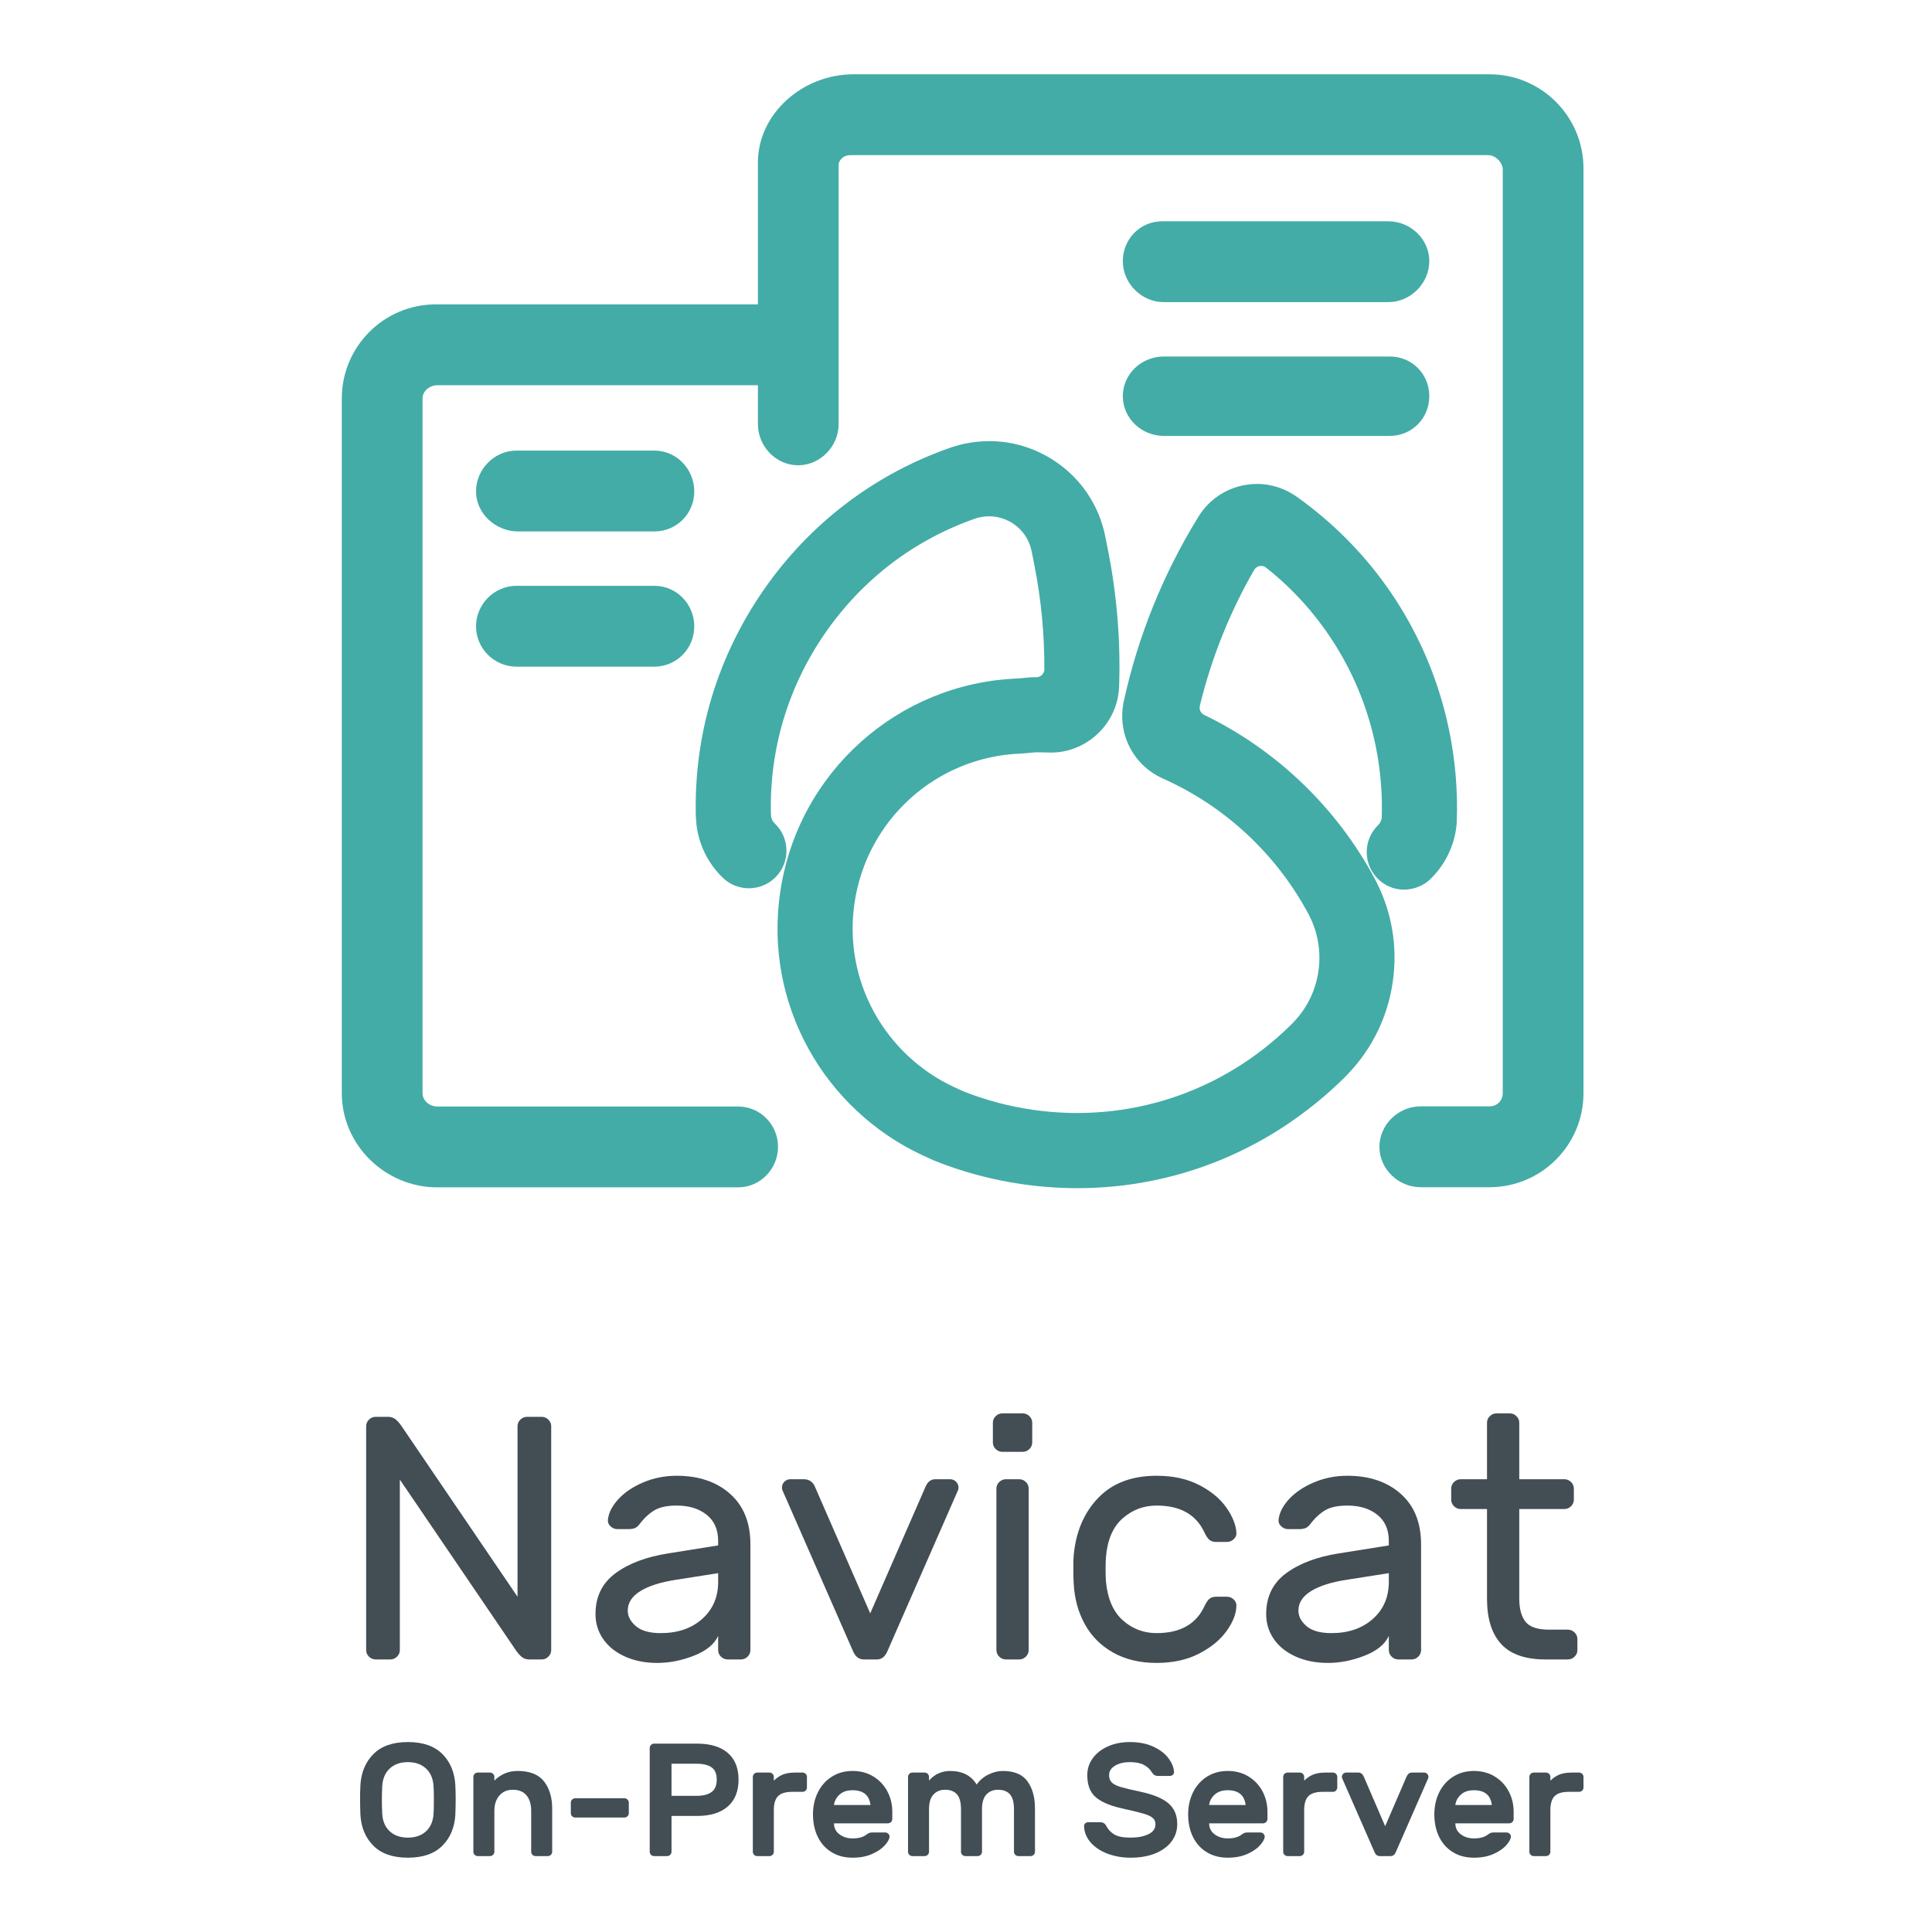 <?xml version="1.0" encoding="UTF-8"?>
<svg width="260px" height="260px" viewBox="0 0 260 260" version="1.1" xmlns="http://www.w3.org/2000/svg" xmlns:xlink="http://www.w3.org/1999/xlink">
    <title>05.AboutUs_00_milestone_2021_OnPrem</title>
    <defs>
        <filter x="-0.9%" y="-1.0%" width="101.8%" height="102.0%" filterUnits="objectBoundingBox" id="filter-1">
            <feOffset dx="0" dy="0" in="SourceAlpha" result="shadowOffsetOuter1"></feOffset>
            <feGaussianBlur stdDeviation="0.5" in="shadowOffsetOuter1" result="shadowBlurOuter1"></feGaussianBlur>
            <feColorMatrix values="0 0 0 0 0   0 0 0 0 0   0 0 0 0 0  0 0 0 0.5 0" type="matrix" in="shadowBlurOuter1" result="shadowMatrixOuter1"></feColorMatrix>
            <feMerge>
                <feMergeNode in="shadowMatrixOuter1"></feMergeNode>
                <feMergeNode in="SourceGraphic"></feMergeNode>
            </feMerge>
        </filter>
    </defs>
    <g id="05.AboutUs_00_milestone_2021_OnPrem" stroke="none" stroke-width="1" fill="none" fill-rule="evenodd">
        <g id="Group" transform="translate(46, 10)">
            <g id="On-Prem-Server" transform="translate(2.457, 224.437)" fill="#424E54" fill-rule="nonzero">
                <path d="M6.434,0 C8.462,0 10.013,0.54 11.085,1.621 C12.157,2.702 12.737,4.114 12.824,5.858 C12.853,6.521 12.867,7.097 12.867,7.587 C12.867,8.235 12.853,8.949 12.824,9.727 C12.737,11.456 12.157,12.861 11.085,13.942 C10.013,15.023 8.462,15.563 6.434,15.563 C4.405,15.563 2.855,15.023 1.782,13.942 C0.71,12.861 0.13,11.456 0.043,9.727 C0.014,8.949 0,8.235 0,7.587 C0,7.097 0.014,6.521 0.043,5.858 C0.13,4.129 0.71,2.72 1.782,1.632 C2.855,0.544 4.405,0 6.434,0 Z M6.434,2.702 C5.419,2.702 4.604,2.99 3.988,3.567 C3.373,4.143 3.036,4.943 2.978,5.966 C2.949,6.686 2.934,7.292 2.934,7.782 C2.934,8.286 2.949,8.898 2.978,9.619 C3.036,10.642 3.373,11.438 3.988,12.007 C4.604,12.577 5.419,12.861 6.434,12.861 C7.448,12.861 8.263,12.577 8.879,12.007 C9.495,11.438 9.831,10.642 9.889,9.619 C9.918,9.259 9.933,8.646 9.933,7.782 C9.933,6.931 9.918,6.326 9.889,5.966 C9.831,4.943 9.495,4.143 8.879,3.567 C8.263,2.99 7.448,2.702 6.434,2.702 Z" id="Shape"></path>
                <path d="M25.853,14.763 C25.853,14.922 25.795,15.059 25.679,15.174 C25.563,15.289 25.425,15.347 25.266,15.347 L23.614,15.347 C23.455,15.347 23.317,15.289 23.201,15.174 C23.085,15.059 23.027,14.922 23.027,14.763 L23.027,9.273 C23.027,8.38 22.817,7.681 22.397,7.176 C21.977,6.672 21.361,6.42 20.549,6.42 C19.796,6.42 19.195,6.679 18.745,7.198 C18.296,7.717 18.072,8.408 18.072,9.273 L18.072,14.763 C18.072,14.922 18.014,15.059 17.898,15.174 C17.782,15.289 17.644,15.347 17.485,15.347 L15.833,15.347 C15.674,15.347 15.536,15.289 15.42,15.174 C15.304,15.059 15.246,14.922 15.246,14.763 L15.246,4.691 C15.246,4.532 15.304,4.395 15.42,4.28 C15.536,4.165 15.674,4.107 15.833,4.107 L17.485,4.107 C17.644,4.107 17.782,4.165 17.898,4.28 C18.014,4.395 18.072,4.532 18.072,4.691 L18.072,5.188 C18.941,4.323 19.984,3.891 21.202,3.891 C22.839,3.891 24.023,4.359 24.755,5.296 C25.487,6.232 25.853,7.45 25.853,8.949 L25.853,14.763 Z" id="Path"></path>
                <path d="M28.949,10.159 C28.79,10.159 28.652,10.102 28.536,9.986 C28.42,9.871 28.362,9.734 28.362,9.576 L28.362,8.149 C28.362,7.991 28.42,7.854 28.536,7.738 C28.652,7.623 28.79,7.565 28.949,7.565 L35.578,7.565 C35.738,7.565 35.875,7.623 35.991,7.738 C36.107,7.854 36.165,7.991 36.165,8.149 L36.165,9.576 C36.165,9.734 36.107,9.871 35.991,9.986 C35.875,10.102 35.738,10.159 35.578,10.159 L28.949,10.159 Z" id="Path"></path>
                <path d="M45.391,0.216 C47.144,0.216 48.506,0.63 49.477,1.459 C50.448,2.288 50.933,3.487 50.933,5.058 C50.933,6.629 50.448,7.836 49.477,8.679 C48.506,9.522 47.144,9.943 45.391,9.943 L41.913,9.943 L41.913,14.763 C41.913,14.922 41.855,15.059 41.739,15.174 C41.623,15.289 41.486,15.347 41.326,15.347 L39.566,15.347 C39.406,15.347 39.269,15.289 39.153,15.174 C39.037,15.059 38.979,14.922 38.979,14.763 L38.979,0.8 C38.979,0.641 39.037,0.504 39.153,0.389 C39.269,0.274 39.406,0.216 39.566,0.216 L45.391,0.216 Z M45.282,7.241 C46.151,7.241 46.822,7.072 47.293,6.733 C47.763,6.395 47.999,5.836 47.999,5.058 C47.999,4.28 47.767,3.729 47.303,3.404 C46.84,3.08 46.166,2.918 45.282,2.918 L41.913,2.918 L41.913,7.241 L45.282,7.241 Z" id="Shape"></path>
                <path d="M58.137,6.701 C57.268,6.701 56.641,6.892 56.257,7.274 C55.873,7.655 55.681,8.279 55.681,9.143 L55.681,14.763 C55.681,14.922 55.623,15.059 55.508,15.174 C55.392,15.289 55.254,15.347 55.095,15.347 L53.443,15.347 C53.283,15.347 53.146,15.289 53.03,15.174 C52.914,15.059 52.856,14.922 52.856,14.763 L52.856,4.691 C52.856,4.532 52.914,4.395 53.03,4.28 C53.146,4.165 53.283,4.107 53.443,4.107 L55.095,4.107 C55.254,4.107 55.392,4.165 55.508,4.28 C55.623,4.395 55.681,4.532 55.681,4.691 L55.681,5.188 C56.073,4.813 56.486,4.539 56.92,4.366 C57.355,4.193 57.906,4.107 58.572,4.107 L59.55,4.107 C59.71,4.107 59.847,4.165 59.963,4.28 C60.079,4.395 60.137,4.532 60.137,4.691 L60.137,6.117 C60.137,6.276 60.079,6.413 59.963,6.528 C59.847,6.643 59.71,6.701 59.55,6.701 L58.137,6.701 Z" id="Path"></path>
                <path d="M66.276,3.891 C67.334,3.891 68.269,4.139 69.08,4.637 C69.892,5.134 70.518,5.8 70.96,6.636 C71.402,7.472 71.623,8.387 71.623,9.381 L71.623,10.354 C71.623,10.512 71.565,10.649 71.449,10.765 C71.333,10.88 71.196,10.937 71.036,10.937 L63.777,10.937 C63.777,11.557 64.023,12.051 64.516,12.418 C65.008,12.786 65.595,12.969 66.276,12.969 C67.073,12.969 67.689,12.804 68.124,12.472 C68.283,12.357 68.414,12.278 68.515,12.234 C68.616,12.191 68.754,12.17 68.928,12.17 L70.667,12.17 C70.826,12.17 70.964,12.224 71.08,12.332 C71.196,12.44 71.254,12.566 71.254,12.71 C71.254,13.013 71.054,13.394 70.656,13.856 C70.257,14.317 69.681,14.717 68.928,15.055 C68.174,15.394 67.291,15.563 66.276,15.563 C65.204,15.563 64.266,15.318 63.462,14.828 C62.657,14.338 62.038,13.654 61.603,12.775 C61.169,11.896 60.951,10.88 60.951,9.727 C60.951,8.646 61.169,7.663 61.603,6.776 C62.038,5.89 62.661,5.188 63.473,4.669 C64.284,4.15 65.219,3.891 66.276,3.891 Z M68.689,8.473 C68.529,7.148 67.725,6.485 66.276,6.485 C65.523,6.485 64.932,6.686 64.505,7.09 C64.077,7.493 63.835,7.954 63.777,8.473 L68.689,8.473 Z" id="Shape"></path>
                <path d="M76.567,5.188 C76.915,4.77 77.335,4.449 77.828,4.226 C78.32,4.002 78.835,3.891 79.371,3.891 C81.052,3.891 82.254,4.503 82.979,5.728 C83.355,5.166 83.873,4.719 84.533,4.388 C85.192,4.057 85.848,3.891 86.5,3.891 C88.036,3.891 89.141,4.356 89.814,5.285 C90.488,6.214 90.825,7.436 90.825,8.949 L90.825,14.763 C90.825,14.922 90.767,15.059 90.651,15.174 C90.535,15.289 90.398,15.347 90.238,15.347 L88.586,15.347 C88.427,15.347 88.289,15.289 88.173,15.174 C88.057,15.059 87.999,14.922 87.999,14.763 L87.999,9.057 C87.999,8.12 87.818,7.447 87.456,7.036 C87.094,6.625 86.558,6.42 85.848,6.42 C85.225,6.42 84.714,6.622 84.315,7.025 C83.917,7.429 83.71,8.07 83.696,8.949 L83.696,14.763 C83.696,14.922 83.638,15.059 83.522,15.174 C83.406,15.289 83.269,15.347 83.109,15.347 L81.457,15.347 C81.298,15.347 81.16,15.289 81.044,15.174 C80.928,15.059 80.87,14.922 80.87,14.763 L80.87,9.057 C80.87,8.12 80.689,7.447 80.327,7.036 C79.965,6.625 79.429,6.42 78.719,6.42 C78.081,6.42 77.563,6.632 77.165,7.057 C76.766,7.483 76.567,8.149 76.567,9.057 L76.567,14.763 C76.567,14.922 76.509,15.059 76.393,15.174 C76.277,15.289 76.139,15.347 75.98,15.347 L74.328,15.347 C74.169,15.347 74.031,15.289 73.915,15.174 C73.799,15.059 73.741,14.922 73.741,14.763 L73.741,4.691 C73.741,4.532 73.799,4.395 73.915,4.28 C74.031,4.165 74.169,4.107 74.328,4.107 L75.98,4.107 C76.139,4.107 76.277,4.165 76.393,4.28 C76.509,4.395 76.567,4.532 76.567,4.691 L76.567,5.188 Z" id="Path"></path>
                <path d="M109.537,3.977 C109.552,4.15 109.501,4.291 109.385,4.399 C109.269,4.507 109.124,4.561 108.95,4.561 L107.429,4.561 C107.197,4.561 107.016,4.518 106.885,4.431 C106.755,4.345 106.639,4.215 106.538,4.042 C106.291,3.639 105.936,3.314 105.473,3.069 C105.009,2.824 104.379,2.702 103.582,2.702 C102.799,2.702 102.14,2.86 101.604,3.177 C101.068,3.495 100.8,3.92 100.8,4.453 C100.8,4.885 100.926,5.22 101.18,5.458 C101.434,5.696 101.828,5.894 102.365,6.052 C102.901,6.211 103.777,6.42 104.994,6.679 C106.748,7.054 108.016,7.58 108.798,8.257 C109.581,8.934 109.972,9.864 109.972,11.046 C109.972,11.91 109.718,12.685 109.211,13.369 C108.704,14.054 107.976,14.59 107.027,14.98 C106.078,15.369 104.965,15.563 103.69,15.563 C102.604,15.563 101.589,15.39 100.647,15.044 C99.706,14.699 98.945,14.205 98.365,13.564 C97.786,12.922 97.474,12.191 97.431,11.37 C97.416,11.197 97.467,11.056 97.583,10.948 C97.699,10.84 97.844,10.786 98.018,10.786 L99.539,10.786 C99.771,10.786 99.956,10.829 100.093,10.916 C100.231,11.002 100.343,11.132 100.43,11.305 C100.676,11.78 101.035,12.159 101.506,12.44 C101.977,12.721 102.705,12.861 103.69,12.861 C104.647,12.861 105.444,12.71 106.081,12.407 C106.719,12.105 107.038,11.651 107.038,11.046 C107.038,10.7 106.914,10.422 106.668,10.213 C106.422,10.004 106.074,9.831 105.625,9.695 C105.176,9.558 104.495,9.381 103.582,9.165 C103.219,9.093 102.749,8.985 102.169,8.841 C100.647,8.466 99.55,7.954 98.876,7.306 C98.202,6.658 97.865,5.706 97.865,4.453 C97.865,3.603 98.115,2.839 98.615,2.162 C99.115,1.484 99.8,0.955 100.669,0.573 C101.539,0.191 102.509,0 103.582,0 C104.799,0 105.853,0.205 106.744,0.616 C107.635,1.027 108.313,1.542 108.776,2.162 C109.24,2.781 109.494,3.386 109.537,3.977 Z" id="Path"></path>
                <path d="M116.763,3.891 C117.821,3.891 118.755,4.139 119.567,4.637 C120.378,5.134 121.005,5.8 121.447,6.636 C121.889,7.472 122.11,8.387 122.11,9.381 L122.11,10.354 C122.11,10.512 122.052,10.649 121.936,10.765 C121.82,10.88 121.682,10.937 121.523,10.937 L114.264,10.937 C114.264,11.557 114.51,12.051 115.003,12.418 C115.495,12.786 116.082,12.969 116.763,12.969 C117.56,12.969 118.176,12.804 118.611,12.472 C118.77,12.357 118.9,12.278 119.002,12.234 C119.103,12.191 119.241,12.17 119.415,12.17 L121.154,12.17 C121.313,12.17 121.451,12.224 121.566,12.332 C121.682,12.44 121.74,12.566 121.74,12.71 C121.74,13.013 121.541,13.394 121.143,13.856 C120.744,14.317 120.168,14.717 119.415,15.055 C118.661,15.394 117.777,15.563 116.763,15.563 C115.691,15.563 114.753,15.318 113.948,14.828 C113.144,14.338 112.525,13.654 112.09,12.775 C111.655,11.896 111.438,10.88 111.438,9.727 C111.438,8.646 111.655,7.663 112.09,6.776 C112.525,5.89 113.148,5.188 113.959,4.669 C114.771,4.15 115.705,3.891 116.763,3.891 Z M119.176,8.473 C119.016,7.148 118.212,6.485 116.763,6.485 C116.01,6.485 115.419,6.686 114.992,7.09 C114.564,7.493 114.322,7.954 114.264,8.473 L119.176,8.473 Z" id="Shape"></path>
                <path d="M129.51,6.701 C128.64,6.701 128.014,6.892 127.63,7.274 C127.246,7.655 127.054,8.279 127.054,9.143 L127.054,14.763 C127.054,14.922 126.996,15.059 126.88,15.174 C126.764,15.289 126.626,15.347 126.467,15.347 L124.815,15.347 C124.656,15.347 124.518,15.289 124.402,15.174 C124.286,15.059 124.228,14.922 124.228,14.763 L124.228,4.691 C124.228,4.532 124.286,4.395 124.402,4.28 C124.518,4.165 124.656,4.107 124.815,4.107 L126.467,4.107 C126.626,4.107 126.764,4.165 126.88,4.28 C126.996,4.395 127.054,4.532 127.054,4.691 L127.054,5.188 C127.445,4.813 127.858,4.539 128.293,4.366 C128.727,4.193 129.278,4.107 129.944,4.107 L130.922,4.107 C131.082,4.107 131.22,4.165 131.335,4.28 C131.451,4.395 131.509,4.532 131.509,4.691 L131.509,6.117 C131.509,6.276 131.451,6.413 131.335,6.528 C131.22,6.643 131.082,6.701 130.922,6.701 L129.51,6.701 Z" id="Path"></path>
                <path d="M132.15,4.842 C132.135,4.799 132.128,4.748 132.128,4.691 C132.128,4.532 132.186,4.395 132.302,4.28 C132.418,4.165 132.555,4.107 132.715,4.107 L134.345,4.107 C134.664,4.107 134.903,4.28 135.062,4.626 L137.953,11.327 L140.844,4.626 C141.003,4.28 141.242,4.107 141.561,4.107 L143.191,4.107 C143.35,4.107 143.488,4.165 143.604,4.28 C143.72,4.395 143.778,4.532 143.778,4.691 C143.778,4.748 143.771,4.799 143.756,4.842 L139.387,14.807 C139.242,15.167 139.003,15.347 138.67,15.347 L137.236,15.347 C136.902,15.347 136.663,15.167 136.518,14.807 L132.15,4.842 Z" id="Path"></path>
                <path d="M149.895,3.891 C150.953,3.891 151.888,4.139 152.699,4.637 C153.511,5.134 154.137,5.8 154.579,6.636 C155.021,7.472 155.242,8.387 155.242,9.381 L155.242,10.354 C155.242,10.512 155.184,10.649 155.068,10.765 C154.952,10.88 154.815,10.937 154.655,10.937 L147.396,10.937 C147.396,11.557 147.642,12.051 148.135,12.418 C148.627,12.786 149.214,12.969 149.895,12.969 C150.692,12.969 151.308,12.804 151.743,12.472 C151.902,12.357 152.033,12.278 152.134,12.234 C152.235,12.191 152.373,12.17 152.547,12.17 L154.286,12.17 C154.445,12.17 154.583,12.224 154.699,12.332 C154.815,12.44 154.873,12.566 154.873,12.71 C154.873,13.013 154.673,13.394 154.275,13.856 C153.876,14.317 153.3,14.717 152.547,15.055 C151.794,15.394 150.91,15.563 149.895,15.563 C148.823,15.563 147.885,15.318 147.081,14.828 C146.277,14.338 145.657,13.654 145.222,12.775 C144.788,11.896 144.57,10.88 144.57,9.727 C144.57,8.646 144.788,7.663 145.222,6.776 C145.657,5.89 146.28,5.188 147.092,4.669 C147.903,4.15 148.838,3.891 149.895,3.891 Z M152.308,8.473 C152.149,7.148 151.344,6.485 149.895,6.485 C149.142,6.485 148.551,6.686 148.124,7.09 C147.697,7.493 147.454,7.954 147.396,8.473 L152.308,8.473 Z" id="Shape"></path>
                <path d="M162.642,6.701 C161.773,6.701 161.146,6.892 160.762,7.274 C160.378,7.655 160.186,8.279 160.186,9.143 L160.186,14.763 C160.186,14.922 160.128,15.059 160.012,15.174 C159.896,15.289 159.759,15.347 159.599,15.347 L157.947,15.347 C157.788,15.347 157.65,15.289 157.534,15.174 C157.418,15.059 157.36,14.922 157.36,14.763 L157.36,4.691 C157.36,4.532 157.418,4.395 157.534,4.28 C157.65,4.165 157.788,4.107 157.947,4.107 L159.599,4.107 C159.759,4.107 159.896,4.165 160.012,4.28 C160.128,4.395 160.186,4.532 160.186,4.691 L160.186,5.188 C160.577,4.813 160.99,4.539 161.425,4.366 C161.86,4.193 162.41,4.107 163.077,4.107 L164.055,4.107 C164.214,4.107 164.352,4.165 164.468,4.28 C164.584,4.395 164.642,4.532 164.642,4.691 L164.642,6.117 C164.642,6.276 164.584,6.413 164.468,6.528 C164.352,6.643 164.214,6.701 164.055,6.701 L162.642,6.701 Z" id="Path"></path>
            </g>
            <g id="Navicat" transform="translate(3.276, 180.205)" fill="#424E54" fill-rule="nonzero">
                <path d="M21.944,33.117 C21.531,33.117 21.181,32.993 20.895,32.744 C20.608,32.495 20.322,32.153 20.036,31.718 L4.532,8.909 L4.532,31.858 C4.532,32.2 4.405,32.495 4.15,32.744 C3.896,32.993 3.594,33.117 3.244,33.117 L1.288,33.117 C0.938,33.117 0.636,32.993 0.382,32.744 C0.127,32.495 0,32.2 0,31.858 L0,1.726 C0,1.384 0.127,1.088 0.382,0.84 C0.636,0.591 0.938,0.466 1.288,0.466 L2.958,0.466 C3.371,0.466 3.721,0.591 4.007,0.84 C4.293,1.088 4.58,1.43 4.866,1.866 L20.37,24.675 L20.37,1.726 C20.37,1.384 20.497,1.088 20.751,0.84 C21.006,0.591 21.308,0.466 21.658,0.466 L23.614,0.466 C23.963,0.466 24.266,0.591 24.52,0.84 C24.774,1.088 24.902,1.384 24.902,1.726 L24.902,31.858 C24.902,32.2 24.774,32.495 24.52,32.744 C24.266,32.993 23.963,33.117 23.614,33.117 L21.944,33.117 Z" id="Path"></path>
                <path d="M47.37,17.771 L47.37,17.165 C47.37,15.641 46.853,14.467 45.82,13.643 C44.786,12.819 43.442,12.407 41.789,12.407 C40.517,12.407 39.523,12.617 38.807,13.037 C38.092,13.457 37.416,14.086 36.78,14.926 C36.589,15.175 36.382,15.346 36.16,15.439 C35.937,15.532 35.635,15.579 35.253,15.579 L33.822,15.579 C33.472,15.579 33.162,15.455 32.892,15.206 C32.621,14.957 32.502,14.662 32.534,14.32 C32.629,13.387 33.098,12.462 33.941,11.544 C34.784,10.627 35.905,9.873 37.304,9.282 C38.704,8.691 40.198,8.396 41.789,8.396 C44.746,8.396 47.139,9.204 48.968,10.821 C50.797,12.438 51.711,14.708 51.711,17.631 L51.711,31.858 C51.711,32.2 51.584,32.495 51.329,32.744 C51.075,32.993 50.773,33.117 50.423,33.117 L48.658,33.117 C48.308,33.117 48.006,32.993 47.752,32.744 C47.497,32.495 47.37,32.2 47.37,31.858 L47.37,29.945 C46.861,31.065 45.78,31.951 44.126,32.604 C42.472,33.257 40.819,33.584 39.165,33.584 C37.543,33.584 36.096,33.296 34.824,32.721 C33.552,32.145 32.574,31.36 31.89,30.365 C31.206,29.37 30.864,28.251 30.864,27.007 C30.864,24.675 31.755,22.848 33.536,21.526 C35.317,20.205 37.686,19.311 40.644,18.844 L47.37,17.771 Z M47.37,21.503 L41.741,22.389 C39.674,22.7 38.068,23.205 36.923,23.905 C35.778,24.605 35.205,25.483 35.205,26.54 C35.205,27.318 35.571,28.017 36.303,28.639 C37.034,29.261 38.147,29.572 39.642,29.572 C41.932,29.572 43.792,28.935 45.223,27.66 C46.654,26.385 47.37,24.721 47.37,22.669 L47.37,21.503 Z" id="Shape"></path>
                <path d="M68.741,33.117 C69.377,33.117 69.854,32.728 70.172,31.951 L79.665,10.308 C79.697,10.215 79.713,10.106 79.713,9.982 C79.713,9.671 79.602,9.407 79.379,9.189 C79.157,8.971 78.886,8.862 78.568,8.862 L76.612,8.862 C75.976,8.862 75.515,9.235 75.229,9.982 L67.835,26.914 L60.441,9.982 C60.154,9.235 59.63,8.862 58.866,8.862 L57.101,8.862 C56.783,8.862 56.513,8.971 56.29,9.189 C56.068,9.407 55.956,9.671 55.956,9.982 C55.956,10.106 55.972,10.215 56.004,10.308 L65.497,31.951 C65.815,32.728 66.308,33.117 66.976,33.117 L68.741,33.117 Z" id="Path"></path>
                <path d="M89.635,3.918 C89.635,4.26 89.508,4.556 89.254,4.804 C88.999,5.053 88.697,5.177 88.347,5.177 L85.628,5.177 C85.278,5.177 84.976,5.053 84.722,4.804 C84.467,4.556 84.34,4.26 84.34,3.918 L84.34,1.259 C84.34,0.917 84.467,0.622 84.722,0.373 C84.976,0.124 85.278,0 85.628,0 L88.347,0 C88.697,0 88.999,0.124 89.254,0.373 C89.508,0.622 89.635,0.917 89.635,1.259 L89.635,3.918 Z M89.158,31.858 C89.158,32.2 89.031,32.495 88.777,32.744 C88.522,32.993 88.22,33.117 87.87,33.117 L86.105,33.117 C85.755,33.117 85.453,32.993 85.199,32.744 C84.944,32.495 84.817,32.2 84.817,31.858 L84.817,10.122 C84.817,9.78 84.944,9.484 85.199,9.235 C85.453,8.987 85.755,8.862 86.105,8.862 L87.87,8.862 C88.22,8.862 88.522,8.987 88.777,9.235 C89.031,9.484 89.158,9.78 89.158,10.122 L89.158,31.858 Z" id="Shape"></path>
                <path d="M106.379,29.572 C109.559,29.572 111.706,28.359 112.819,25.934 C113.042,25.468 113.264,25.141 113.487,24.954 C113.71,24.768 114.012,24.675 114.393,24.675 L115.825,24.675 C116.174,24.675 116.477,24.791 116.731,25.024 C116.985,25.258 117.113,25.53 117.113,25.841 C117.113,26.898 116.683,28.033 115.825,29.246 C114.966,30.458 113.726,31.485 112.104,32.324 C110.482,33.164 108.574,33.584 106.379,33.584 C104.121,33.584 102.165,33.117 100.511,32.184 C98.858,31.251 97.586,29.969 96.695,28.336 C95.805,26.704 95.312,24.877 95.216,22.856 C95.185,22.482 95.169,21.767 95.169,20.71 C95.169,19.964 95.185,19.435 95.216,19.124 C95.503,15.952 96.6,13.371 98.508,11.381 C100.416,9.391 103.04,8.396 106.379,8.396 C108.574,8.396 110.474,8.808 112.08,9.632 C113.686,10.456 114.91,11.467 115.753,12.664 C116.596,13.861 117.049,14.988 117.113,16.046 C117.144,16.388 117.025,16.683 116.755,16.932 C116.485,17.181 116.174,17.305 115.825,17.305 L114.393,17.305 C114.012,17.305 113.71,17.212 113.487,17.025 C113.264,16.838 113.042,16.512 112.819,16.046 C111.706,13.62 109.559,12.407 106.379,12.407 C104.63,12.407 103.103,12.983 101.8,14.133 C100.496,15.284 99.748,17.025 99.557,19.357 C99.526,19.699 99.51,20.259 99.51,21.036 C99.51,21.752 99.526,22.28 99.557,22.622 C99.78,24.954 100.535,26.696 101.823,27.846 C103.111,28.997 104.63,29.572 106.379,29.572 Z" id="Path"></path>
                <path d="M137.625,17.771 L137.625,17.165 C137.625,15.641 137.108,14.467 136.075,13.643 C135.041,12.819 133.697,12.407 132.044,12.407 C130.772,12.407 129.778,12.617 129.062,13.037 C128.347,13.457 127.671,14.086 127.035,14.926 C126.844,15.175 126.637,15.346 126.415,15.439 C126.192,15.532 125.89,15.579 125.508,15.579 L124.077,15.579 C123.727,15.579 123.417,15.455 123.147,15.206 C122.876,14.957 122.757,14.662 122.789,14.32 C122.884,13.387 123.354,12.462 124.196,11.544 C125.039,10.627 126.16,9.873 127.559,9.282 C128.959,8.691 130.454,8.396 132.044,8.396 C135.001,8.396 137.395,9.204 139.223,10.821 C141.052,12.438 141.966,14.708 141.966,17.631 L141.966,31.858 C141.966,32.2 141.839,32.495 141.585,32.744 C141.33,32.993 141.028,33.117 140.678,33.117 L138.913,33.117 C138.563,33.117 138.261,32.993 138.007,32.744 C137.752,32.495 137.625,32.2 137.625,31.858 L137.625,29.945 C137.116,31.065 136.035,31.951 134.381,32.604 C132.727,33.257 131.074,33.584 129.42,33.584 C127.798,33.584 126.351,33.296 125.079,32.721 C123.807,32.145 122.829,31.36 122.145,30.365 C121.461,29.37 121.119,28.251 121.119,27.007 C121.119,24.675 122.01,22.848 123.791,21.526 C125.572,20.205 127.941,19.311 130.899,18.844 L137.625,17.771 Z M137.625,21.503 L131.996,22.389 C129.929,22.7 128.323,23.205 127.178,23.905 C126.033,24.605 125.46,25.483 125.46,26.54 C125.46,27.318 125.826,28.017 126.558,28.639 C127.289,29.261 128.402,29.572 129.897,29.572 C132.187,29.572 134.047,28.935 135.478,27.66 C136.91,26.385 137.625,24.721 137.625,22.669 L137.625,21.503 Z" id="Shape"></path>
                <path d="M155.18,24.954 C155.18,26.292 155.458,27.318 156.015,28.033 C156.571,28.748 157.629,29.106 159.187,29.106 L161.715,29.106 C162.065,29.106 162.367,29.23 162.622,29.479 C162.876,29.728 163.003,30.023 163.003,30.365 L163.003,31.858 C163.003,32.2 162.876,32.495 162.622,32.744 C162.367,32.993 162.065,33.117 161.715,33.117 L158.71,33.117 C156.007,33.117 154.019,32.425 152.747,31.042 C151.475,29.658 150.839,27.629 150.839,24.954 L150.839,12.874 L147.309,12.874 C146.959,12.874 146.657,12.749 146.402,12.501 C146.148,12.252 146.021,11.956 146.021,11.614 L146.021,10.122 C146.021,9.78 146.148,9.484 146.402,9.235 C146.657,8.987 146.959,8.862 147.309,8.862 L150.839,8.862 L150.839,1.259 C150.839,0.917 150.966,0.622 151.22,0.373 C151.475,0.124 151.777,0 152.127,0 L153.892,0 C154.242,0 154.544,0.124 154.798,0.373 C155.053,0.622 155.18,0.917 155.18,1.259 L155.18,8.862 L161.238,8.862 C161.588,8.862 161.89,8.987 162.145,9.235 C162.399,9.484 162.526,9.78 162.526,10.122 L162.526,11.614 C162.526,11.956 162.399,12.252 162.145,12.501 C161.89,12.749 161.588,12.874 161.238,12.874 L155.18,12.874 L155.18,24.954 Z" id="Path"></path>
            </g>
            <g id="Group-13" filter="url(#filter-1)" fill="#43ACA7">
                <path d="M68.836,0 C61.975,0 55.997,5.333 55.997,11.868 L55.997,30.962 L12.641,30.962 C5.662,30.962 0,36.64 0,43.621 L0,137.128 C0,144.11 5.86,149.788 12.839,149.788 L53.329,149.788 C56.313,149.788 58.701,147.318 58.701,144.332 C58.701,141.347 56.313,138.909 53.329,138.909 L12.839,138.909 C11.835,138.909 10.863,138.132 10.863,137.128 L10.863,43.621 C10.863,42.618 11.835,41.841 12.839,41.841 L55.997,41.841 L55.997,47.077 C55.997,50.062 58.425,52.616 61.409,52.616 C64.393,52.616 66.859,50.062 66.859,47.077 L66.859,12.066 C66.882,11.764 67.326,10.879 68.439,10.879 L154.26,10.879 C155.263,10.879 156.236,11.854 156.236,12.857 L156.236,137.11 C156.236,138.113 155.46,138.89 154.458,138.89 L145.175,138.89 C142.191,138.89 139.635,141.347 139.635,144.332 C139.635,147.318 142.191,149.769 145.175,149.769 L154.458,149.769 C161.436,149.769 167.099,144.092 167.099,137.11 L167.099,12.659 C167.099,5.678 161.436,0 154.458,0 L68.836,0 Z" id="Fill-1"></path>
                <path d="M140.829,30.66 L110.609,30.66 C107.625,30.66 105.104,28.137 105.104,25.152 C105.104,22.167 107.428,19.78 110.412,19.78 L140.829,19.78 C143.813,19.78 146.349,22.167 146.349,25.152 C146.349,28.137 143.813,30.66 140.829,30.66" id="Fill-3"></path>
                <path d="M141.027,48.66 L110.609,48.66 C107.625,48.66 105.104,46.298 105.104,43.313 C105.104,40.328 107.625,37.978 110.609,37.978 L141.027,37.978 C144.011,37.978 146.349,40.328 146.349,43.313 C146.349,46.298 144.011,48.66 141.027,48.66" id="Fill-5"></path>
                <path d="M42.071,61.517 L23.702,61.517 C20.718,61.517 18.063,59.119 18.063,56.134 C18.063,53.149 20.521,50.638 23.504,50.638 L42.071,50.638 C45.055,50.638 47.432,53.149 47.432,56.134 C47.432,59.119 45.055,61.517 42.071,61.517" id="Fill-7"></path>
                <path d="M42.071,79.715 L23.504,79.715 C20.521,79.715 18.063,77.28 18.063,74.295 C18.063,71.31 20.521,68.836 23.504,68.836 L42.071,68.836 C45.055,68.836 47.432,71.31 47.432,74.295 C47.432,77.28 45.055,79.715 42.071,79.715" id="Fill-9"></path>
                <path d="M128.519,56.855 L128.21,56.652 C126.175,55.31 123.739,54.831 121.35,55.306 C118.86,55.799 116.667,57.31 115.344,59.438 L115.166,59.719 C110.478,67.368 107.135,75.672 105.23,84.394 L105.162,84.724 C105.013,85.558 104.981,86.408 105.063,87.252 C105.381,90.464 107.305,93.225 110.215,94.639 L110.57,94.808 C118.867,98.505 125.805,104.983 130.095,113.025 L130.189,113.207 C131.376,115.523 131.804,118.115 131.427,120.701 C131.05,123.29 129.905,125.647 128.125,127.509 L127.702,127.947 C118.442,137.058 105.777,141.215 92.928,139.342 C89.694,138.871 86.533,138.022 83.616,136.856 L82.306,136.251 C77.825,134.159 74.037,130.601 71.639,126.234 C69.167,121.727 68.252,116.646 68.995,111.54 C70.635,100.278 80.059,91.813 91.41,91.413 C91.5,91.41 91.589,91.404 91.691,91.395 L93.271,91.25 C93.941,91.242 94.614,91.25 95.327,91.276 C95.454,91.281 95.584,91.283 95.704,91.277 C95.901,91.271 96.099,91.258 96.3,91.238 C100.825,90.791 104.391,87.028 104.591,82.547 L104.61,82.232 C104.806,76.182 104.303,70.078 103.119,64.089 L102.751,62.227 C101.923,58.046 99.517,54.437 95.978,52.068 C92.438,49.696 88.185,48.847 84.01,49.674 C83.387,49.797 82.762,49.96 82.044,50.195 C71.742,53.762 63.001,60.403 56.764,69.403 C50.54,78.382 47.384,88.874 47.637,99.739 C47.64,99.831 47.644,99.923 47.65,100.002 L47.73,100.998 C48.05,103.716 49.316,106.253 51.292,108.143 C53.308,110.068 56.512,109.995 58.438,107.979 C59.369,107.002 59.867,105.721 59.836,104.371 C59.805,103.02 59.251,101.763 58.276,100.832 C57.993,100.561 57.823,100.227 57.782,99.947 L57.742,99.428 C57.556,90.74 60.09,82.35 65.07,75.166 C70.078,67.942 77.089,62.612 85.31,59.765 C85.524,59.697 85.747,59.639 85.971,59.594 C87.507,59.292 89.059,59.603 90.355,60.47 C91.651,61.339 92.532,62.661 92.835,64.191 L93.203,66.053 C94.117,70.668 94.567,75.377 94.544,80.105 C94.524,80.637 94.107,81.078 93.566,81.132 L93.49,81.136 L93.348,81.135 L92.923,81.14 C92.795,81.142 92.669,81.15 92.539,81.162 L90.949,81.31 C74.769,81.929 61.33,94.029 58.993,110.083 C57.931,117.381 59.239,124.649 62.78,131.1 C66.201,137.337 71.622,142.422 78.049,145.423 L79.684,146.173 C83.455,147.691 87.421,148.76 91.472,149.35 C93.966,149.713 96.495,149.898 98.991,149.898 C112.432,149.898 125.157,144.65 134.905,135.042 L135.406,134.525 C138.666,131.117 140.749,126.84 141.43,122.158 C142.111,117.48 141.335,112.79 139.184,108.595 L139.04,108.314 C133.94,98.739 125.767,90.883 116.014,86.191 C115.695,86.02 115.483,85.705 115.448,85.348 C115.436,85.239 115.442,85.127 115.464,85.018 L115.479,84.934 C117.029,78.57 119.474,72.453 122.748,66.75 L122.8,66.67 C122.978,66.379 123.274,66.194 123.611,66.16 C123.94,66.133 124.202,66.252 124.346,66.359 C132.011,72.41 137.279,81.033 139.181,90.638 C139.799,93.762 140.056,96.943 139.948,100.094 C139.892,100.454 139.718,100.793 139.452,101.051 C137.457,102.997 137.415,106.204 139.361,108.202 C140.303,109.169 141.565,109.711 142.915,109.728 C144.24,109.711 145.54,109.236 146.508,108.293 C148.51,106.341 149.758,103.737 150.019,100.984 C150.032,100.867 150.04,100.749 150.041,100.664 L150.046,100.538 C150.191,96.583 149.872,92.592 149.097,88.675 C146.542,75.773 139.238,64.475 128.519,56.855 Z" id="Fill-11"></path>
            </g>
        </g>
    </g>
</svg>